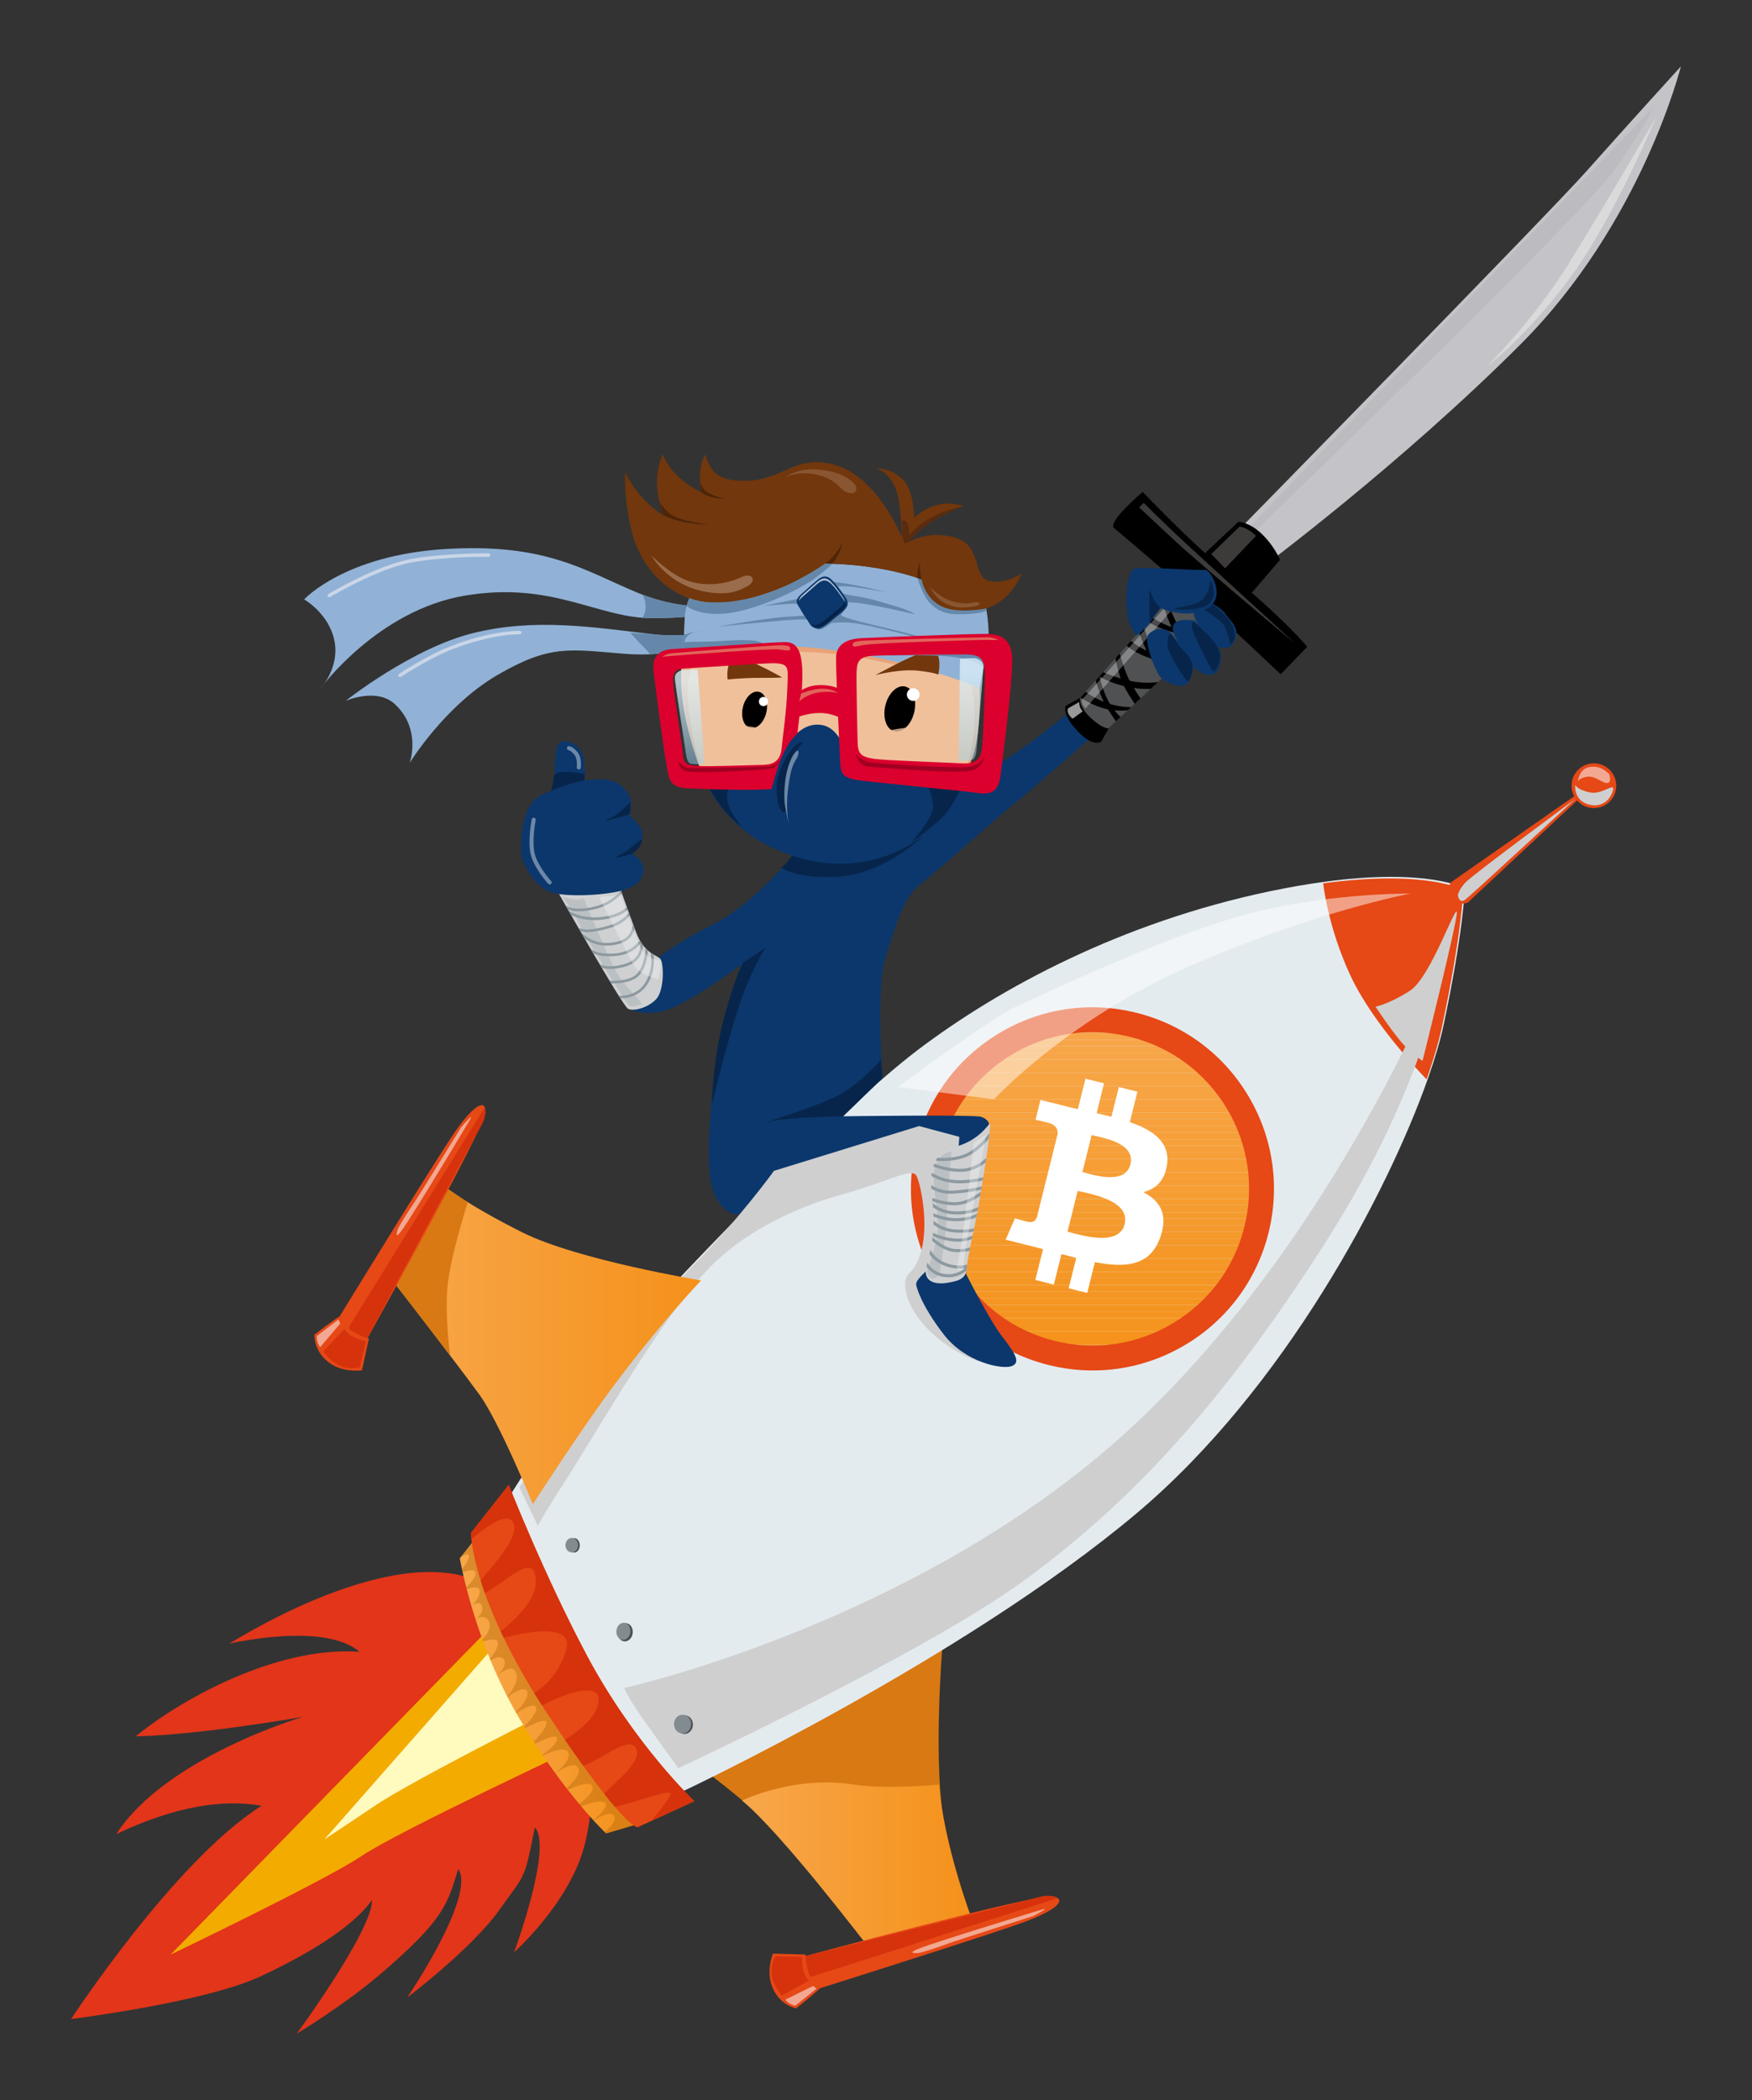 <?xml version="1.0" encoding="UTF-8"?>
<svg xmlns="http://www.w3.org/2000/svg" xmlns:xlink="http://www.w3.org/1999/xlink" version="1.1" id="Capa_1" x="0px" y="0px" viewBox="0 0 496.7 595.28" style="enable-background:new 0 0 496.7 595.28;" xml:space="preserve">
<rect x="0" y="0" width="496.7" height="595.28" fill="#333333" stroke="none"/>
<style type="text/css">
	.st0{fill:#E23519;}
	.st1{fill:#F3AB00;}
	.st2{fill:#FFFABE;}
	.st3{fill:url(#SVGID_1_);}
	.st4{opacity:0.42;clip-path:url(#SVGID_3_);fill:#B56609;}
	.st5{fill:#D97913;}
	.st6{fill:url(#SVGID_4_);}
	.st7{fill:#E64816;}
	.st8{fill:#D6320C;}
	.st9{fill:#F2A892;}
	.st10{fill:#E4EBEF;}
	.st11{clip-path:url(#SVGID_6_);fill:#F7A74B;}
	.st12{clip-path:url(#SVGID_6_);fill:#F7A74A;}
	.st13{clip-path:url(#SVGID_6_);fill:#F7A649;}
	.st14{clip-path:url(#SVGID_6_);fill:#F7A648;}
	.st15{clip-path:url(#SVGID_6_);fill:#F7A547;}
	.st16{clip-path:url(#SVGID_6_);fill:#F7A546;}
	.st17{clip-path:url(#SVGID_6_);fill:#F7A545;}
	.st18{clip-path:url(#SVGID_6_);fill:#F7A444;}
	.st19{clip-path:url(#SVGID_6_);fill:#F7A443;}
	.st20{clip-path:url(#SVGID_6_);fill:#F7A442;}
	.st21{clip-path:url(#SVGID_6_);fill:#F7A341;}
	.st22{clip-path:url(#SVGID_6_);fill:#F7A340;}
	.st23{clip-path:url(#SVGID_6_);fill:#F7A23F;}
	.st24{clip-path:url(#SVGID_6_);fill:#F7A23E;}
	.st25{clip-path:url(#SVGID_6_);fill:#F7A23D;}
	.st26{clip-path:url(#SVGID_6_);fill:#F7A03C;}
	.st27{clip-path:url(#SVGID_6_);fill:#F7A03B;}
	.st28{clip-path:url(#SVGID_6_);fill:#F7A03A;}
	.st29{clip-path:url(#SVGID_6_);fill:#F79F39;}
	.st30{clip-path:url(#SVGID_6_);fill:#F79F38;}
	.st31{clip-path:url(#SVGID_6_);fill:#F79E37;}
	.st32{clip-path:url(#SVGID_6_);fill:#F79E36;}
	.st33{clip-path:url(#SVGID_6_);fill:#F79E35;}
	.st34{clip-path:url(#SVGID_6_);fill:#F79D34;}
	.st35{clip-path:url(#SVGID_6_);fill:#F79D33;}
	.st36{clip-path:url(#SVGID_6_);fill:#F79D32;}
	.st37{clip-path:url(#SVGID_6_);fill:#F69C31;}
	.st38{clip-path:url(#SVGID_6_);fill:#F69C30;}
	.st39{clip-path:url(#SVGID_6_);fill:#F59B2F;}
	.st40{clip-path:url(#SVGID_6_);fill:#F59B2E;}
	.st41{clip-path:url(#SVGID_6_);fill:#F59B2D;}
	.st42{clip-path:url(#SVGID_6_);fill:#F5992C;}
	.st43{clip-path:url(#SVGID_6_);fill:#F5992B;}
	.st44{clip-path:url(#SVGID_6_);fill:#F5982A;}
	.st45{clip-path:url(#SVGID_6_);fill:#F59829;}
	.st46{clip-path:url(#SVGID_6_);fill:#F59828;}
	.st47{clip-path:url(#SVGID_6_);fill:#F59727;}
	.st48{clip-path:url(#SVGID_6_);fill:#F59726;}
	.st49{clip-path:url(#SVGID_6_);fill:#F59725;}
	.st50{clip-path:url(#SVGID_6_);fill:#F59624;}
	.st51{clip-path:url(#SVGID_6_);fill:#F59623;}
	.st52{clip-path:url(#SVGID_6_);fill:#F59523;}
	.st53{clip-path:url(#SVGID_6_);fill:#F59522;}
	.st54{clip-path:url(#SVGID_6_);fill:#F59521;}
	.st55{clip-path:url(#SVGID_6_);fill:#F59420;}
	.st56{clip-path:url(#SVGID_6_);fill:#F5941F;}
	.st57{clip-path:url(#SVGID_6_);fill:#F5941E;}
	.st58{clip-path:url(#SVGID_6_);fill:#F5931D;}
	.st59{clip-path:url(#SVGID_6_);fill:#F5931C;}
	.st60{clip-path:url(#SVGID_6_);fill:#F5911B;}
	.st61{clip-path:url(#SVGID_6_);fill:#F5911A;}
	.st62{fill:#FFFFFF;}
	.st63{fill:#0B376C;}
	.st64{fill:#505153;}
	.st65{clip-path:url(#SVGID_8_);}
	.st66{fill:#C4C4C8;}
	.st67{opacity:0.6;fill:#B7B7BA;}
	.st68{fill:#DBDADB;}
	.st69{fill:#3D3B3A;}
	.st70{fill:#FFFFFF;fill-opacity:0.6;}
	.st71{fill:#FFFFFF;fill-opacity:0.3;}
	.st72{fill:#07254B;}
	.st73{fill:#CFCFD0;}
	.st74{opacity:0.48;fill:#FFFFFF;}
	.st75{fill:url(#SVGID_9_);}
	.st76{fill:#485055;}
	.st77{fill:#CFD0D2;}
	.st78{clip-path:url(#SVGID_11_);}
	.st79{fill:#6588AA;}
	.st80{clip-path:url(#SVGID_13_);}
	.st81{fill:none;stroke:#CAD6E8;stroke-width:0.971;stroke-linecap:round;stroke-linejoin:round;stroke-miterlimit:10;}
	.st82{fill:#F0C09B;}
	.st83{opacity:0.6;fill:#E48F5C;}
	.st84{fill:#91B2D6;}
	.st85{fill:#72370C;}
	.st86{fill:#5A2B0E;}
	.st87{fill:#4E2509;}
	.st88{fill:#895631;}
	.st89{fill:#9B6C4B;}
	.st90{fill:#062145;}
	.st91{opacity:0.7;fill:#FFFFFF;}
	.st92{fill:#DB002D;}
	.st93{opacity:0.4;fill:#FFFFFF;}
	.st94{fill:#E3645B;}
	.st95{fill:#A00022;}
	.st96{opacity:0.5;fill:#A1D8F5;}
	.st97{opacity:0.5;fill:url(#SVGID_14_);}
	.st98{opacity:0.5;fill:url(#SVGID_15_);}
	.st99{opacity:0.8;fill:#F0C09B;}
	.st100{fill:#828B90;}
	
		.st101{opacity:0.4;fill:none;stroke:#FFFFFF;stroke-width:1.143;stroke-linecap:round;stroke-linejoin:round;stroke-miterlimit:10;}
	.st102{clip-path:url(#SVGID_17_);}
	.st103{fill:none;stroke:#8C99A0;stroke-width:0.857;stroke-linecap:round;stroke-linejoin:round;stroke-miterlimit:10;}
	.st104{opacity:0.3;fill:#FFFFFF;}
	.st105{opacity:0.3;fill:#8C99A0;}
	.st106{clip-path:url(#SVGID_19_);}
	.st107{fill:none;stroke:#8C99A0;stroke-width:0.743;stroke-linecap:round;stroke-linejoin:round;stroke-miterlimit:10;}
	.st108{fill:none;stroke:#8C99A0;stroke-width:0.732;stroke-linecap:round;stroke-linejoin:round;stroke-miterlimit:10;}
	.st109{fill:none;stroke:#8C99A0;stroke-width:0.765;stroke-linecap:round;stroke-linejoin:round;stroke-miterlimit:10;}
	.st110{clip-path:url(#SVGID_21_);fill:#D6320C;}
</style>
<g>
	<path class="st0" d="M32.97,519.87c16.28-7.74,30.11-10.02,41.18-8.02c-24.55,15.41-54,60.45-54,60.45s37.78-4.7,53.58-12.04   c12.25-5.69,26.03-13.58,31.73-21.7c0.24,8.49-21.32,37.87-21.32,37.87s13.1-7.8,23.82-16.97c18.29-15.64,18.92-20,21.98-29.73   c5.04,7.77-14.51,36.49-14.51,36.49s18.28-13.84,26.02-24.69c7.74-10.86,7.13-8.3,10.18-23.54c5.17,5.57-5.89,35.39-5.89,35.39   s13.02-11.56,18.56-25.94c5.55-14.38,2.75-33,2.75-33s-4.27-8.42-5.09-11.83c-0.82-3.4-20.33-32.78-29.7-35.62   c-19.89-6.02-50.4,8.57-67.27,18.91c0,0,26.81-6.33,36.94,2.3c-24.2-1.7-51.78,14.31-63.45,23.97c18.32-0.39,47.4-5.53,47.4-5.53   S47.08,498.04,32.97,519.87z"></path>
	<path class="st1" d="M164.25,495.08c0,0-51.52,24.1-61.74,31c-10.22,6.9-54.15,27.96-54.15,27.96l89.96-92.06L164.25,495.08z"></path>
	<path class="st2" d="M157.76,484.11c0,0-41.05,20.69-51.26,27.58c-10.22,6.9-14.53,9.68-14.53,9.68l52.88-60.11L157.76,484.11z"></path>
	<linearGradient id="SVGID_1_" gradientUnits="userSpaceOnUse" x1="130.361" y1="477.964" x2="181.699" y2="477.964">
		<stop offset="0" style="stop-color:#F7A74B"></stop>
		<stop offset="1" style="stop-color:#F5911A"></stop>
	</linearGradient>
	<path class="st3" d="M181.7,516.76l-9.87,2.92c0,0-11.91-11.08-24.75-32.86c-12.83-21.78-16.72-45.11-16.72-45.11l4.28-5.44   L181.7,516.76z"></path>
	<g>
		<defs>
			<path id="SVGID_2_" d="M181.7,516.76l-9.87,2.92c0,0-11.91-11.08-24.75-32.86c-12.83-21.78-16.72-45.11-16.72-45.11l4.28-5.44     L181.7,516.76z"></path>
		</defs>
		<clipPath id="SVGID_3_">
			<use xlink:href="#SVGID_2_" style="overflow:visible;"></use>
		</clipPath>
		<path class="st4" d="M128.22,443.06c0,0,4.86-3.89,4.76-1.94s-3.5,5.25-3.5,5.25s5.25-2.53,5.35-0.49s-4.08,5.35-4.08,5.35    s5.25-2.82,5.25-0.1s-3.79,5.15-3.79,5.15s3.69-3.6,4.47-0.88c0.78,2.72-4.08,4.96-4.08,4.96s4.67-3.99,6.03-0.68    c1.36,3.31-3.99,6.61-3.99,6.61s5.35-2.63,6.42-1.07s-3.21,6.22-3.21,6.22s3.79-3.01,5.06-0.97s-3.11,5.44-3.11,5.44    s5.64-5.44,6.61-1.46c0.97,3.99-4.76,8.36-4.76,8.36s6.61-5.83,7.78-3.4s-5.06,7.58-5.06,7.58s6.61-5.06,7.58-3.11    s-5.25,7.2-5.25,7.2s8.07-4.86,8.26-2.82s-5.64,7.39-5.64,7.39s8.26-4.96,8.65-2.92c0.39,2.04-6.51,6.22-6.51,6.22    s8.36-4.96,9.63-2.24c1.26,2.72-5.44,7.2-5.44,7.2s6.81-5.44,8.26-2.82c1.46,2.63-5.74,7.78-5.74,7.78s8.56-4.96,9.72-2.63    s-6.51,7.1-6.51,7.1s8.75-3.89,10.21-2.33c1.46,1.56-5.25,6.42-5.25,6.42s6.22-4.86,7.68-2.82s-4.18,5.93-4.18,5.93l14.2-2.33    l-49.78-83.23l-5.35,2.24L128.22,443.06z"></path>
	</g>
	<g>
		<path class="st5" d="M267.16,466.63c0,0-2.9,35.26,0.93,52.45c3.82,17.19,7.3,24.52,7.3,24.52l-29.44,7.93    c0,0-16.11-20.56-25.35-31.69c-6.13-7.38-26.54-22.32-26.54-22.32s22.66-7.67,37.14-13.67    C252.15,475.16,267.16,466.63,267.16,466.63z"></path>
		<linearGradient id="SVGID_4_" gradientUnits="userSpaceOnUse" x1="210.382" y1="528.386" x2="275.388" y2="528.386">
			<stop offset="0" style="stop-color:#F7A74B"></stop>
			<stop offset="1" style="stop-color:#F5911A"></stop>
		</linearGradient>
		<path class="st6" d="M210.38,510.39c10.65,8.6,35.57,41.14,35.57,41.14l29.44-7.93c0,0-7.83-20.82-9.15-37.73    c0,0-15.43,1.35-23.92,0C224.97,503.1,210.38,510.39,210.38,510.39z"></path>
		<g>
			<path class="st7" d="M298.37,537.47c-4.12-0.78-70.94,17.2-70.94,17.2s-1.18,4.32,0,6.01c1.18,1.7,2.26,3.77,2.26,3.77     s52.64-16.56,61.51-19.96C300.07,541.1,302.48,538.25,298.37,537.47z"></path>
			<path class="st8" d="M299.72,538.06c0,0-1.77-1.34-5.24-0.31c-3.47,1.04-66.33,16.8-66.33,16.8s-0.35,2.62,0.52,4.34     c0.87,1.72,1.67,1.32,1.67,1.32L299.72,538.06z"></path>
			<path class="st7" d="M228.39,554.01l-9.26-0.26c0,0-1.97,4.67-0.29,9.2c2.02,5.45,6.84,6.32,6.84,6.32s4.68-3.69,6.65-5.55     c-0.88-0.87-2.41-2.05-3.11-4.59C228.15,555.27,228.39,554.01,228.39,554.01z"></path>
			<path class="st8" d="M229.36,561.37c0,0-1.19-0.65-1.69-3.28c-0.47-2.52-0.25-3.42-0.25-3.42l-7.38-0.14     c-0.38-0.25-1.97,3.29-0.98,6.52c0.77,2.5,2.61,4.61,2.61,4.61L229.36,561.37z"></path>
			<path class="st9" d="M292.91,543.11c0,0-22.12,7.04-24.13,7.81c-2.02,0.77-8.02,2.81-8.8,2.7c-0.45-0.06-4.11,0.22,3.27-2.27     c5.41-1.83,15.08-4.9,32.15-10.09C298.23,540.4,292.91,543.11,292.91,543.11z"></path>
			<path class="st9" d="M231.48,563.7l-6.01,4.81c0,0-1.05-0.21-1.73-0.68c-0.68-0.47-1.1-1.03-1.1-1.03l7.89-3.89L231.48,563.7z"></path>
		</g>
	</g>
	<path class="st10" d="M415.29,251.81c0,0-10.34-5.84-39.73-1.88c-4.75,0.64-10.01,1.54-15.79,2.75   c-41.57,8.75-76.13,27.13-99.76,45.07c-23.63,17.94-72.63,69.13-86.63,85.76c-14,16.63-28.44,39.82-28.44,39.82   s2.67,19.59,21.05,48.91c18.38,29.31,27.52,35.54,27.52,35.54s79.19-37.19,128.64-78.76c41.99-35.31,71.36-91.13,82.74-123.5   c2.02-5.74,3.47-10.74,4.33-14.76C414.91,264.06,415.29,251.81,415.29,251.81z"></path>
	<g>
		<g id="coin">
			<g>
				<defs>
					<path id="SVGID_5_" d="M356.22,348.58c-6.4,25.68-32.41,41.31-58.1,34.9c-25.67-6.4-41.3-32.41-34.9-58.09       c6.4-25.68,32.41-41.31,58.08-34.91C346.99,296.89,362.62,322.9,356.22,348.58L356.22,348.58z"></path>
				</defs>
				<clipPath id="SVGID_6_">
					<use xlink:href="#SVGID_5_" style="overflow:visible;"></use>
				</clipPath>
				<rect x="256.82" y="284.08" class="st11" width="105.8" height="4.97"></rect>
				<rect x="256.82" y="289.05" class="st11" width="105.8" height="1.88"></rect>
				<rect x="256.82" y="290.93" class="st12" width="105.8" height="1.88"></rect>
				<rect x="256.82" y="292.81" class="st13" width="105.8" height="1.88"></rect>
				<rect x="256.82" y="294.69" class="st14" width="105.8" height="1.88"></rect>
				<rect x="256.82" y="296.57" class="st15" width="105.8" height="1.88"></rect>
				<rect x="256.82" y="298.45" class="st16" width="105.8" height="1.88"></rect>
				<rect x="256.82" y="300.33" class="st17" width="105.8" height="1.88"></rect>
				<rect x="256.82" y="302.21" class="st18" width="105.8" height="1.88"></rect>
				<rect x="256.82" y="304.09" class="st19" width="105.8" height="1.88"></rect>
				<rect x="256.82" y="305.97" class="st20" width="105.8" height="1.88"></rect>
				<rect x="256.82" y="307.85" class="st21" width="105.8" height="1.88"></rect>
				<rect x="256.82" y="309.73" class="st22" width="105.8" height="1.88"></rect>
				<rect x="256.82" y="311.61" class="st23" width="105.8" height="1.88"></rect>
				<rect x="256.82" y="313.49" class="st24" width="105.8" height="1.88"></rect>
				<rect x="256.82" y="315.37" class="st25" width="105.8" height="1.88"></rect>
				<rect x="256.82" y="317.25" class="st26" width="105.8" height="1.88"></rect>
				<rect x="256.82" y="319.13" class="st27" width="105.8" height="1.88"></rect>
				<rect x="256.82" y="321.01" class="st28" width="105.8" height="1.88"></rect>
				<rect x="256.82" y="322.89" class="st29" width="105.8" height="1.88"></rect>
				<rect x="256.82" y="324.77" class="st30" width="105.8" height="1.88"></rect>
				<rect x="256.82" y="326.65" class="st31" width="105.8" height="1.88"></rect>
				<rect x="256.82" y="328.53" class="st32" width="105.8" height="1.88"></rect>
				<rect x="256.82" y="330.41" class="st33" width="105.8" height="1.88"></rect>
				<rect x="256.82" y="332.29" class="st34" width="105.8" height="1.88"></rect>
				<rect x="256.82" y="334.17" class="st35" width="105.8" height="1.88"></rect>
				<rect x="256.82" y="336.05" class="st36" width="105.8" height="1.88"></rect>
				<rect x="256.82" y="337.93" class="st37" width="105.8" height="1.88"></rect>
				<rect x="256.82" y="339.81" class="st38" width="105.8" height="1.88"></rect>
				<rect x="256.82" y="341.69" class="st39" width="105.8" height="1.88"></rect>
				<rect x="256.82" y="343.57" class="st40" width="105.8" height="1.88"></rect>
				<rect x="256.82" y="345.45" class="st41" width="105.8" height="1.88"></rect>
				<rect x="256.82" y="347.33" class="st42" width="105.8" height="1.88"></rect>
				<rect x="256.82" y="349.21" class="st43" width="105.8" height="1.88"></rect>
				<rect x="256.82" y="351.09" class="st44" width="105.8" height="1.88"></rect>
				<rect x="256.82" y="352.96" class="st45" width="105.8" height="1.88"></rect>
				<rect x="256.82" y="354.84" class="st46" width="105.8" height="1.88"></rect>
				<rect x="256.82" y="356.72" class="st47" width="105.8" height="1.88"></rect>
				<rect x="256.82" y="358.6" class="st48" width="105.8" height="1.88"></rect>
				<rect x="256.82" y="360.48" class="st49" width="105.8" height="1.88"></rect>
				<rect x="256.82" y="362.36" class="st50" width="105.8" height="1.88"></rect>
				<rect x="256.82" y="364.24" class="st51" width="105.8" height="1.88"></rect>
				<rect x="256.82" y="366.12" class="st52" width="105.8" height="1.88"></rect>
				<rect x="256.82" y="368" class="st53" width="105.8" height="1.88"></rect>
				<rect x="256.82" y="369.88" class="st54" width="105.8" height="1.88"></rect>
				<rect x="256.82" y="371.76" class="st55" width="105.8" height="1.88"></rect>
				<rect x="256.82" y="373.64" class="st56" width="105.8" height="1.88"></rect>
				<rect x="256.82" y="375.52" class="st57" width="105.8" height="1.88"></rect>
				<rect x="256.82" y="377.4" class="st58" width="105.8" height="1.88"></rect>
				<rect x="256.82" y="379.28" class="st59" width="105.8" height="1.88"></rect>
				<rect x="256.82" y="381.16" class="st60" width="105.8" height="1.88"></rect>
				<rect x="256.82" y="383.04" class="st61" width="105.8" height="1.88"></rect>
				<rect x="256.82" y="384.92" class="st61" width="105.8" height="4.97"></rect>
			</g>
			<path class="st7" d="M309.81,388.46c-4.18,0-8.38-0.51-12.54-1.55c-13.33-3.32-24.57-11.64-31.65-23.42     c-7.08-11.78-9.14-25.61-5.82-38.94c3.32-13.33,11.64-24.58,23.42-31.66c11.78-7.08,25.61-9.15,38.94-5.82     c13.33,3.32,24.58,11.64,31.65,23.42c7.08,11.78,9.14,25.61,5.82,38.95l0,0c-3.32,13.33-11.64,24.58-23.42,31.65     C328.11,385.96,319.03,388.46,309.81,388.46z M309.64,292.57c-7.96,0-15.79,2.16-22.79,6.36c-10.16,6.11-17.34,15.81-20.21,27.32     c-2.87,11.51-1.09,23.44,5.02,33.61c6.11,10.17,15.81,17.34,27.31,20.21c11.51,2.87,23.44,1.09,33.61-5.02     c10.17-6.11,17.34-15.81,20.21-27.31l0,0c2.87-11.51,1.09-23.44-5.02-33.61c-6.11-10.17-15.81-17.35-27.32-20.21     C316.87,293.01,313.24,292.57,309.64,292.57z"></path>
		</g>
		<path id="symbol" class="st62" d="M330.85,330.16c0.95-6.38-3.9-9.81-10.54-12.09l2.15-8.64l-5.26-1.31l-2.1,8.41    c-1.38-0.34-2.8-0.67-4.21-0.99l2.11-8.47l-5.26-1.31l-2.16,8.64c-1.14-0.26-2.27-0.52-3.36-0.79l0.01-0.03l-7.25-1.81l-1.4,5.62    c0,0,3.9,0.89,3.82,0.95c2.13,0.53,2.52,1.94,2.45,3.06l-2.45,9.84c0.15,0.04,0.34,0.09,0.55,0.18c-0.18-0.04-0.36-0.09-0.56-0.14    l-3.44,13.79c-0.26,0.65-0.92,1.62-2.41,1.25c0.05,0.08-3.82-0.95-3.82-0.95l-2.61,6.02l6.84,1.71c1.27,0.32,2.52,0.65,3.75,0.97    l-2.18,8.74l5.25,1.31l2.16-8.65c1.44,0.39,2.83,0.75,4.19,1.09l-2.15,8.61l5.26,1.31l2.18-8.72c8.97,1.7,15.71,1.01,18.55-7.1    c2.29-6.53-0.11-10.3-4.83-12.76C327.57,337.09,330.16,334.83,330.85,330.16L330.85,330.16z M318.83,347.01    c-1.63,6.53-12.62,3-16.19,2.12l2.89-11.58C309.1,338.44,320.53,340.2,318.83,347.01z M320.46,330.06    c-1.48,5.94-10.64,2.92-13.6,2.18l2.62-10.5C312.44,322.48,322,323.87,320.46,330.06z"></path>
	</g>
	<path class="st63" d="M279.66,320.79c0,0,2.43-2.87-1.51-4.23c-1.87-0.65-39.14-0.15-39.14-0.15l11.18-10.84   c0,0-1.8-25.28,0.73-33.64c2.53-8.36,5.35-17.89,9.63-21c4.28-3.11,23.97-20.9,26.88-23.04c2.92-2.14,24.31-21,24.31-21l-4.81-8.17   c0,0-19.2,16.33-28.54,20.42c-9.33,4.08-16.72,11.57-20.03,11.76c-3.31,0.19-33.59,11.62-34.95,13.17   c-1.36,1.56-11.23,13.13-21.73,18.23c-10.01,4.87-15.8,9.77-15.8,9.77s-5.4,8.75-8.12,11.08c-2.72,2.33,3.6,5.3,10.6,3.35   c7-1.94,21.97-13.22,21.97-13.22s-6.07,13.66-8.07,33.2c-1.9,18.52-1.31,24.36-0.73,28.44c0.58,4.08,3.89,10.6,9.33,9.04   c5.44-1.56,39.28-13.56,46.09-15.31c6.81-1.75,8.41-2.67,12.79-2.33S279.66,320.79,279.66,320.79z"></path>
	<g>
		<path class="st64" d="M305.2,198.96l31.06-34.78l12.19,10.36l-35.11,32.74c0,0-1.27,1.1-4.81-2.54    C304.71,200.82,305.2,198.96,305.2,198.96z"></path>
		<g>
			<defs>
				<path id="SVGID_7_" d="M305.2,198.96l31.06-34.78l12.19,10.36l-35.11,32.74c0,0-1.93,0.51-5.03-2.84      C305.26,201.14,305.2,198.96,305.2,198.96z"></path>
			</defs>
			<clipPath id="SVGID_8_">
				<use xlink:href="#SVGID_7_" style="overflow:visible;"></use>
			</clipPath>
			<g class="st65">
				<g>
					<path d="M325.54,200.59l-1.2,2.59c0,0-5.56-7.22-6.75-11.16c-2.14-7.07-1.78-9.68-1.78-9.68l1.05,0.23       c0,0,1.21,6.21,3.31,10.18C323.06,198.25,325.54,200.59,325.54,200.59z"></path>
					<path d="M308.94,189.74l0.82-0.38c0,0,5.44,2.29,8.79,3.21c7.64,2.09,13.1,0.03,13.1,0.03l-1.5,2.14c0,0-5.1,1.38-11.54-0.27       C311.51,192.66,308.94,189.74,308.94,189.74z"></path>
					<path d="M339.98,185.34l-1.2,2.59c0,0-5.59-7.49-7.15-11.3c-2.76-6.77-2.53-8.87-2.53-8.87l1.05,0.23c0,0,1.26,4.45,3.36,8.43       C336.4,181.91,339.98,185.34,339.98,185.34z"></path>
					<path d="M323.42,174.57l0.99-0.92c0,0,4.66,3.24,8.01,4.15c7.64,2.09,13.21,0.79,13.21,0.79l-1.31,1.12c0,0-4.8,1.3-11.25-0.35       C325.99,177.56,323.42,174.57,323.42,174.57z"></path>
					<path d="M321.44,205.87l-3.35,1c0,0-3.87-5.22-5.17-7.94c-2.74-5.77-3.15-10.21-3.15-10.21l1.37,0.45c0,0,0.78,4.81,2.77,8.96       C316.57,203.65,321.44,205.87,321.44,205.87z"></path>
					<path d="M303.06,195.29l1.72-1.96c0,0,1.69,2.41,6.06,4.65c7.48,3.84,13.47,2.02,13.47,2.02l-1.42,0.6       c0,0-5.78,2.39-12.98-0.92C304.83,197.33,303.06,195.29,303.06,195.29z"></path>
					<path d="M332.34,190.38l-2,2.12c0,0-4.01-5.42-5.36-8.24c-2.87-5.97-3.36-10.52-3.36-10.52l1.4,0.49c0,0,1.61,5.24,3.7,9.53       C329.49,189.47,332.34,190.38,332.34,190.38z"></path>
					<path d="M316.92,180.23l1.09-1.39c0,0,1.68,2.77,5.99,5.05c7.38,3.91,13.91,1.43,13.91,1.43l-1.82,1.55c0,0-5.48,2-12.58-1.3       C318.48,183.24,316.92,180.23,316.92,180.23z"></path>
					<path d="M347.3,176.96l-1.72,2.36c0,0-4.93-5.38-6.74-8.22c-3.85-6.03-5.04-10.76-5.04-10.76l1.5,0.41c0,0,2.45,5.36,5.24,9.7       C344.25,176.22,347.3,176.96,347.3,176.96z"></path>
					<path d="M331.88,164.76l1.5-1.5c0,0,0.95,3.61,4.73,7.06c6.48,5.91,13.84,3.99,13.84,3.99l-2.28,1.57c0,0-6.16,1.52-12.51-3.61       C332.65,168.65,331.88,164.76,331.88,164.76z"></path>
				</g>
			</g>
		</g>
		<path d="M315.88,149.77c-2.12-1.81,8.09-10.33,8.09-10.33s13,13.63,20.99,20.17c19.39,15.86,25.65,23.72,25.65,23.72l-7.53,7.79    c0,0-16.38-15.49-18.71-17.4C333.96,165.4,317.23,150.61,315.88,149.77z"></path>
		<path class="st66" d="M348.91,152.53c0,0,90.33-92.11,100.96-104.11c10.64-12,26.67-29.6,26.67-29.6s-11.05,44.35-45.42,78.74    c-34.37,34.39-74.1,63.86-74.1,63.86L348.91,152.53z"></path>
		<path class="st67" d="M468.71,30.37L351.62,152.03l1.61,1.07c0,0,94.63-91.4,103.93-104.22    C466.47,36.06,468.71,30.37,468.71,30.37z"></path>
		<path class="st68" d="M469.53,33.15c0,0-12.33,29.61-24.97,46.34c-12.64,16.73-22.79,24.15-22.79,24.15s12.97-12.88,22.61-28.34    C456.31,56.16,469.53,33.15,469.53,33.15z"></path>
		<path d="M341.46,156.93l9.65-9.05c0,0,3.06,0.05,6.63,3.48c3.58,3.43,5.16,7.33,5.16,7.33l-8.43,9.81c0,0-1.35,0.53-8.47-6.25    C343.22,159.61,341.46,156.93,341.46,156.93z"></path>
		<path class="st69" d="M347.32,161.09l-3.93-4.05l8.07-7.81c0,0,1.28,0.23,2.71,1.12c1.09,0.67,1.9,1.56,1.9,1.56L347.32,161.09z"></path>
		<path class="st69" d="M367.3,182.49c0,0-12.23-10.01-30.65-25.99c-3.04-2.64-13.72-12.7-13.72-12.7l1.36-1.26    c0,0,4.55,4.77,13.96,13.39C352.81,169.26,367.3,182.49,367.3,182.49z"></path>
		<path d="M314.31,206.45l-2.08,3.73c0,0-2.07,1.76-6.35-2.55c-5.05-5.09-3.76-7.54-3.76-7.54l4.12-2.29c0,0-0.62,2.31,2.94,5.64    C312.74,206.75,314.31,206.45,314.31,206.45z"></path>
		<path class="st70" d="M305.95,198.99c0,0,0.03,1.29,0.51,1.97c0.47,0.69,0.47,0.69,0.47,0.69l-2.83,2.06c0,0-0.83-0.56-1.24-1.49    c-0.42-0.94-0.01-1.46-0.01-1.46L305.95,198.99z"></path>
		<path class="st71" d="M335.15,166.6l1.41,1.36l-28.81,32.83c0,0-1.28-1.19-1.01-2.53C309.7,195.44,335.15,166.6,335.15,166.6z"></path>
	</g>
	<path class="st63" d="M165.63,226.4c0,0,0.55-8.92-0.3-12.04c-0.85-3.12-3.56-4.31-5.6-4.31c-2.04,0-2.38,3.58-2.54,9   c-0.17,5.42-2.08,9.33-2.08,9.33L165.63,226.4z"></path>
	<path class="st72" d="M165.58,223.71c0,0-1.24-0.07-5.32,0.73c-3.53,0.69-4.52,1.02-4.52,1.02s1.02-2.7,1.31-5.32   c0.29-2.63,8.68-0.73,8.68-0.73L165.58,223.71z"></path>
	<path class="st73" d="M278.64,376.65c3.06,1.75,7.99,14.7-6.27,7c-14.58-7.88-17.65-19.74-14.83-22.46   c7.57-7.31,3.65-25.18,2.33-27.81c-1.31-2.63-7.05,1.26-21.2,5.2c-5.73,1.6-24.5,7.29-37.63,20.86s-32.38,47.25-40.25,59.5   s-8.31,13.56-8.31,13.56l-5.25-10.94c0,0,35-48.57,48.57-62.13c13.56-13.56,23.63-27.56,23.63-27.56l41.13-12.69l11.42,3.06   l-2.67,37.19L278.64,376.65z"></path>
	<path class="st7" d="M375.13,250.37c29.39-3.96,39.73,1.88,39.73,1.88s-0.39,12.25-6.08,38.94c-0.86,4.02-2.31,9.02-4.33,14.76   c0,0-14.92-15.2-21.49-29.2C376.4,262.75,375.13,250.37,375.13,250.37z"></path>
	<path class="st74" d="M399.88,253.27c0,0-25.28-0.19-48.42,6.42c-23.14,6.61-55.23,21.97-63.01,25.47   c-7.78,3.5-33.84,22.95-33.84,22.95l27.22,3.5c0,0,20.42-22.36,55.42-37.73S399.88,253.27,399.88,253.27z"></path>
	<path class="st73" d="M409.31,272.81c0,0-3.5,32.38-33.69,79.63c-30.19,47.25-56,73.94-84.44,94.95   c-28.44,21-98.88,53.82-98.88,53.82s-10.5-14.44-12.69-17.94c-2.19-3.5-2.63-4.81-2.63-4.81s75.26-16.63,133.89-65.19   C375.19,359.97,409.31,272.81,409.31,272.81z"></path>
	<path class="st73" d="M389.97,285.35c0,0,5.54,8.36,8.36,11.18c2.82,2.82,4.96,4.18,4.96,4.18s9.72-38.7,9.72-42   c0-3.31-7.39,18.28-13.22,22.07C393.95,284.57,389.97,285.35,389.97,285.35z"></path>
	<linearGradient id="SVGID_9_" gradientUnits="userSpaceOnUse" x1="111.256" y1="381.342" x2="198.763" y2="381.342">
		<stop offset="0" style="stop-color:#F7A74B"></stop>
		<stop offset="1" style="stop-color:#F5911A"></stop>
	</linearGradient>
	<path class="st75" d="M198.76,362.94c0,0-34.91-5.74-50.66-13.61c-15.75-7.88-22.02-13.03-22.02-13.03l-14.83,26.64   c0,0,16.04,20.61,24.6,32.28c5.67,7.74,15.22,31.16,15.22,31.16s12.93-20.13,22.27-32.72   C186.85,375.44,198.76,362.94,198.76,362.94z"></path>
	<path class="st5" d="M127.61,384.21c-7.9-10.41-16.35-21.27-16.35-21.27l14.83-26.64c0,0,1.99,1.63,6.54,4.47   c0,0-4.98,15.37-5.76,23.92S127.61,384.21,127.61,384.21z"></path>
	<path class="st7" d="M144.22,420.89l-10.7,13.61c0,0-0.05,18.47,21.73,51.34s25.52,32.09,25.52,32.09l16.09-7.39   c0,0-16.92-15.95-30.34-41.03C154.42,446.85,144.22,420.89,144.22,420.89z"></path>
	<path class="st76" d="M164.37,438.03c0,1.13-0.7,2.04-1.56,2.04c-0.86,0-1.56-0.91-1.56-2.04c0-1.13,0.7-2.04,1.56-2.04   C163.67,435.99,164.37,436.9,164.37,438.03z"></path>
	<path class="st76" d="M179.37,462.89c-0.15,1.43-1.23,2.48-2.41,2.35c-1.18-0.13-2.01-1.38-1.86-2.81   c0.15-1.43,1.23-2.48,2.41-2.35C178.69,460.21,179.53,461.46,179.37,462.89z"></path>
	<path class="st63" d="M263.62,359.46c0,0-0.83-3.25,5.48-1.27c6.31,1.97,4.63,2.6,4.63,2.6s6.65,13.23,10.41,18.09   c3.76,4.85,5.25,7.31,2.74,8.33c-2.51,1.03-13.09-0.8-19.43-9.09c-6.34-8.29-7.64-13.27-7.72-14.05   C259.58,362.59,263.62,359.46,263.62,359.46z"></path>
	<path class="st77" d="M264.24,339.11c1.28,11.23-0.63,15.56-1.69,20.32c-0.59,2.65,0.92,5.65,8.24,3.73   c3.22-0.85,3.23-2.73,3.37-4.59c0.17-2.2,2.27-11.16,3.23-16.64c2.49-14.22,3.33-21.57,3.33-23.15c0-1.58-2.49,5.21-11.86,6.67   C263.56,328.28,263.68,334.14,264.24,339.11z"></path>
	<path class="st77" d="M158.41,253.27c0,0,18.08,31.89,19.64,32.67c1.56,0.78,5.69-0.24,8.02-2.77c2.33-2.53,2.19-10.55,1.02-11.52   c-1.17-0.97-4.57-1.65-6.71-7.29c-2.14-5.64-4.86-13.42-4.86-13.42L158.41,253.27z"></path>
	<path class="st63" d="M178.49,225.85c-0.88-2.04-2.81-4.36-6.42-4.81c-7-0.88-14.63,2.48-18.72,4.42   c-4.08,1.94-5.47,7.61-5.69,15.41c-0.1,3.5,3.91,10.82,8.97,12.18c5.06,1.36,16.36,0.61,20.83-0.95c4.47-1.56,5.4-4.38,4.81-6.71   c-0.58-2.33-3.35-3.5-3.35-3.5s3.45-2.04,3.21-5.69c-0.16-2.33-3.65-4.96-3.65-4.96S179.37,227.89,178.49,225.85z"></path>
	<g>
		<g>
			<defs>
				<path id="SVGID_10_" d="M207.97,173.02c0,0-9.91,2.2-22.95,2.21c-15.61,0.01-28.32-10.57-53.16-6.41      c-24.85,4.16-40.94,26.27-40.94,26.27s5.48-5.88,3.87-13.58c-1.62-7.7-8.56-11.61-8.56-11.61s11.47-12.55,40.08-14.28      c28.61-1.72,39.4,6.15,54.42,12.38c15.02,6.23,27.68,3.35,27.68,3.35L207.97,173.02z"></path>
			</defs>
			<use xlink:href="#SVGID_10_" style="overflow:visible;fill:#91B2D6;"></use>
			<clipPath id="SVGID_11_">
				<use xlink:href="#SVGID_10_" style="overflow:visible;"></use>
			</clipPath>
			<g class="st78">
				<path class="st79" d="M207.59,169.96c0,0-4.49,3.68-15.45,1.17c-10.96-2.51-12.93-4.22-12.93-4.22s3.44,0,3.79,4.52      c0.35,4.52-3.28,5.17-3.28,5.17s14.13,1.62,20.06-0.24c5.93-1.86,6.6-1.8,6.6-1.8L207.59,169.96z"></path>
			</g>
		</g>
		<g>
			<defs>
				<path id="SVGID_12_" d="M206.31,175.03c0,0-4.64,6.68-21.45,4.71c-16.81-1.97-33.26-4.61-50.69-0.3      c-17.43,4.31-36.18,19.22-36.18,19.22s8.75-3.86,13.93,0.91c7.65,7.05,4.24,16.66,4.24,16.66s9.9-16.18,24.84-24.88      c14.91-8.68,20.31-7.31,35.8-6.05c18.81,1.53,28.39-5.88,28.39-5.88l3.66-4.7l-2.05,0.19L206.31,175.03z"></path>
			</defs>
			<use xlink:href="#SVGID_12_" style="overflow:visible;fill:#91B2D6;"></use>
			<clipPath id="SVGID_13_">
				<use xlink:href="#SVGID_12_" style="overflow:visible;"></use>
			</clipPath>
			<g class="st80">
				<path class="st79" d="M205.92,175.05l-6.44,2.78c0,0-7.33,2.29-13.33,1.97c-6-0.32-7.47-0.43-7.47-0.43s2.26,2.5,4.48,4.76      c3.33,3.39-0.28,3.01-0.28,3.01s20.15-2.87,23.44-6.86C209.62,176.3,205.92,175.05,205.92,175.05z"></path>
			</g>
		</g>
		<path class="st81" d="M138.52,157.34c0,0-12.06-0.18-21.9,1.6c-9.84,1.79-23.25,9.85-23.25,9.85"></path>
		<path class="st81" d="M147.37,179.3c0,0-7.71-0.23-19.31,4.28c-6.98,2.72-14.65,7.85-14.65,7.85"></path>
	</g>
	<path class="st82" d="M277.59,192.83c0,0,1.31,19.66-3.98,25.71c-5.05,5.79-48.87,9.55-48.87,9.55l-25.72-8.72   c0,0-4.7-12.08-5.62-22c-0.91-9.92,0.54-13.5,0.54-13.5l50.51-5.66L277.59,192.83z"></path>
	<path class="st83" d="M277.92,184.82l-4.38,1.92c0,0,4.39,11.39,2.17,23.82c-2.21,12.37-3.89,11.48-3.89,11.48   s3.74-3.91,4.89-11.64c1.15-7.73,0.92-15.92,0.92-15.92L277.92,184.82z"></path>
	<path class="st83" d="M217.74,176.47l-3.4,8.46c0,0,17.39-1.13,30.96,1.72c12.3,2.59,24.91,4.91,24.91,4.91s3,2.16-2.84-3.04   c-5.85-5.19-41.71-6.53-41.71-6.53L217.74,176.47z"></path>
	<path class="st83" d="M193.31,186.53c0,0-0.62,4.35,0.67,13.73c1.29,9.38,4.35,17.1,5.25,19.42c0.9,2.32-2.59-6-4.12-19.58   c-0.97-8.61,2.22-14.12,2.22-14.12L193.31,186.53z"></path>
	<path class="st72" d="M256.66,233.65l4.63,3.72c0,0-11.09,10.61-24.06,11.17c-6.35,0.28-12.14-0.4-15.7-2.52   c4.44-3.97,6.04-10.25,6.04-10.25l27.26,4.23"></path>
	<path class="st84" d="M194.37,179.78c0,0-0.33-0.05-0.73,1.85c-0.62,2.93,0.2,7.85,0.2,7.85s11.69-8.69,38.3-5.68   c26.61,3.01,45.59,11.21,45.59,11.21s0.48-3.27,1.8-8.41c1.64-6.35,0.06-14.01,0.06-14.01s-9.4-6.3-23.92-10.08   c-14.53-3.78-25.71-2.42-31.8-2.93c-6.09-0.51-27.94,8.87-27.94,8.87s-1.6,2.93-1.8,6.47c-0.13,2.29-0.23,4.94-0.23,4.94   L194.37,179.78z"></path>
	<path class="st85" d="M255.65,153.89c0,0,0.36-3.85-0.81-11.83c-1.16-7.98-6.4-9.32-6.4-9.32s3.98-0.18,7.39,3.05   c3.41,3.23,3.3,10.96,3.3,10.96l-0.07,0.16c0,0,5.83-6.28,14.11-3.43c-12.42,4.45-16.33,11.06-16.33,11.06l-0.68,0.96   L255.65,153.89"></path>
	<path class="st86" d="M255.65,153.89c0,0,0.6,1.29-0.02-6.29c0.75-0.13,1.5-0.29,1.97,1.66c0.27,1.1-0.04,2.75-0.04,2.75   s4.25-6.34,15.61-8.53c-12.42,4.45-16.33,11.06-16.33,11.06l-0.68,0.96L255.65,153.89"></path>
	<path class="st85" d="M233.99,159.76c-5.13,3.61-12.54,7.75-22.74,10.2c-20.05,4.82-29.74-9.54-32.11-19.15   c-2.38-9.62-1.93-17-1.93-17s3.22,7.51,10.85,12.28c0,0-1.47-3.39-1.77-8.49c-0.29-4.71,1.56-8.9,1.56-8.9   c2.19,5.56,7.15,8.96,11,10.86c0,0-1.45-6.29,1.06-10.77c1.61,4.98,3.44,7.49,11.2,7.5c11,0.01,14.3-7.85,25.79-4.45   c13.05,3.86,19.97,23.16,19.97,23.16l-0.27-0.8c0,0,5.81-4.13,13.94-1.9c8.14,2.23,4.94,11.05,9.74,12.31   c4.79,1.26,9.43-2.16,9.43-2.16s-3.35,9.45-12.66,10.58c-11.94,1.45-14.97-4.74-15.8-8.73c0,0-3.96-1.86-12.51-3.24   C240.18,159.67,233.99,159.76,233.99,159.76z"></path>
	<path class="st85" d="M248.18,191.36c0,0,7.1-1.87,12.31-1.23c5.21,0.64,5.52,1.12,5.52,1.12s0.66-3.03,0.08-4.92   c-0.59-1.89-0.98-2.39-4.74-1.29C257.6,186.15,248.18,191.36,248.18,191.36z"></path>
	<path d="M251,199.97c-0.84,3.51,0.3,6.79,2.56,7.33c2.25,0.54,4.77-1.87,5.61-5.37c0.84-3.51-0.3-6.79-2.56-7.34   C254.36,194.05,251.85,196.46,251,199.97z"></path>
	<path class="st62" d="M260.69,196.73c0.08,0.99-0.66,1.86-1.65,1.93c-0.99,0.08-1.85-0.66-1.93-1.65   c-0.08-0.99,0.66-1.85,1.65-1.93C259.75,195,260.61,195.74,260.69,196.73z"></path>
	<path class="st63" d="M199.78,221.12c0,0,4.85,12.11,18.17,18.67c13.32,6.57,24.5,5.72,32.69,3c11.96-3.97,19.62-13.43,22.61-20.64   c0,0-27.13-5.49-30.73-7.06c-3.6-1.57-4.14-9.9-11.07-9.69c-6.93,0.21-10.79,10.52-10.79,10.52s-5.92,3.39-9.36,3.87   C207.86,220.28,199.78,221.12,199.78,221.12z"></path>
	<path class="st85" d="M221.74,192.02c0,0-8.74-4.99-13.16-6.02c0,0-1.52,0.6-2.07,2.74c-0.55,2.14-0.21,3.87-0.21,3.87   s3.82-0.49,9.3-0.47C221.07,192.15,221.74,192.02,221.74,192.02z"></path>
	<path class="st87" d="M188.03,146.03c0,0,4.23,2.54,12.99,2.66c0,0-8.08-0.85-11.04-3.01c-1.35-0.98-3.05-3.4-3.05-3.4   s0.43,1.81,0.55,2.18C187.58,144.69,187.73,145.3,188.03,146.03z"></path>
	<path class="st87" d="M198.83,139.55c0,0,2.1,1.97,7.37,1.79c0,0-2.44,0.02-5.6-1.78c-1.6-0.92-2.11-3.08-2.11-3.08L198.83,139.55z   "></path>
	<path class="st87" d="M233.99,159.76c0,0,3.5-2.56,4.82-6.19c0,0-0.13,1.91-1.46,4.24c-0.54,0.95-1.09,1.62-1.46,1.99   L233.99,159.76z"></path>
	<path class="st87" d="M261.23,164.3c0,0-0.59-2.8-0.41-4.93c0,0-0.54,1.26-0.69,3.01c-0.05,0.61,0.01,1.51,0.01,1.51L261.23,164.3z   "></path>
	<path class="st88" d="M222.72,135.25c0.12-0.23,3.67-2.67,9.29-2.17c6.78,0.61,9.49,3.17,10.35,4.26c0.86,1.09,0.54,3.36-2.44,2.14   c-1.79-0.73-2.83-3.76-8.57-4.98C226.12,133.4,222.72,135.25,222.72,135.25z"></path>
	<path class="st89" d="M184.63,157.42c0,0,4.11,7.28,12.84,9.71c8.73,2.44,12.51-0.04,14.12-0.81c3.19-1.51,1.89-4.29-1.44-2.71   c-3.56,1.69-9.75,3-15.42,0.91C189.82,162.7,184.63,157.42,184.63,157.42z"></path>
	<path class="st88" d="M274.03,172.15c-1.61,0.12-4.01,0.15-6.62-1.46c-2.54-1.56-3.75-4.39-3.75-4.39s2.61,3.27,6.99,4.32   c4.69,1.12,5.95-0.5,6.8,0.18C278.56,171.68,275.81,172.02,274.03,172.15z"></path>
	<path class="st79" d="M233.99,159.76c0,0-10.17,6.99-19.5,9.34c-7.29,1.84-9.82,1.63-13.62,1.64c-3.59-0.3-5.49-1.2-5.49-1.2   s-0.52,1.74-0.71,2.08c-0.19,0.34,4.43,3.46,12.9,2.04c8.47-1.42,19.31-6.72,23.18-9.54c1.89-1.38,4.76-3.62,5.15-4.31   C234.65,159.78,233.99,159.76,233.99,159.76z"></path>
	<path class="st79" d="M236.14,164.92c0,0,2.57,0.23,6.96,1.08c4.39,0.86,8.1,1.84,8.1,1.84s-7.64-1.38-10.36-1.59   c-2.72-0.21-3.32-0.01-3.32-0.01s-2.07,1.63,3.98,2.55c6.06,0.92,8.02,1.81,12.21,2.99c4.19,1.18,5.67,2.34,5.67,2.34   s-12.2-2.88-16.87-3.29c-4.67-0.41-5.39,0.3-5.39,0.3l-0.28,2.8l2.57-1.2c0,0-0.26,0.68-0.93,1.46c-0.67,0.79,9.51,3.01,16.28,4.68   c6.77,1.68,9.61,2.89,9.61,2.89s-18.13-4.7-22.22-5.15c-4.09-0.45-6.53,0.04-6.53,0.04s-1.99,1.7-3.41,1.81   c-1.42,0.11-1.32-2.75-1.32-2.75s-2.51-0.35-8.12,0.09c-5.61,0.44-19.48,1.86-19.48,1.86s13.76-2.42,19.1-2.8   c5.34-0.38,10.45-0.6,10.45-0.6s-5.2-2.93-6.92-3.11c-1.71-0.18-9.76,0.64-9.76,0.64l11.9-2.43l7.92-4.44"></path>
	<path class="st63" d="M235.96,164.5c1.4,1.44,2.15,2.58,3.45,4.4c1.56,2.17,1.15,3.19-1.24,5.09c-3.49,2.79-3.38,2.88-4.94,3.82   c-1.57,0.94-3.19,0-3.77-1.1c-0.58-1.1-1.57-2.25-2.43-3.83c-0.86-1.57-2.16-2.45,0.07-4.43c2.77-2.46,3.79-3.35,4.6-4.04   C233.39,162.98,234.63,163.13,235.96,164.5z"></path>
	<path class="st90" d="M239.55,170.25c-0.15,0.84-0.85,1.62-2.15,2.66c-3.54,2.82-3.43,2.92-5.01,3.88   c-0.8,0.48-1.62,0.47-2.31,0.21c0.71,0.7,1.89,1.1,3.04,0.41c1.46-0.88,1.35-0.97,4.61-3.57   C239.48,172.44,240.08,171.55,239.55,170.25z"></path>
	<path class="st91" d="M227.37,169.31c2.61-2.32,3.57-3.16,4.33-3.81c1.59-1.36,2.76-1.22,4.02,0.07c1.32,1.36,2.03,2.43,3.26,4.15   c0.26,0.36,0.44,0.68,0.58,0.98c-0.05-0.52-0.32-1.08-0.82-1.78c-1.18-1.64-1.85-2.67-3.12-3.97c-1.2-1.24-2.32-1.37-3.85-0.07   c-0.73,0.62-1.65,1.43-4.15,3.65c-0.78,0.69-1.08,1.24-1.11,1.73C226.7,169.97,226.97,169.66,227.37,169.31z"></path>
	<path class="st79" d="M199.06,178.73c0,0-3.99,0.74-4.34,0.95c-0.35,0.21-0.66,0.3-0.66,0.3s-0.48,1.76-0.6,2.79   c-0.1,0.9-0.05,1.53-0.05,1.53s16.68-1.01,18.38-1.11c1.69-0.1,5-0.2,5-0.2s-0.38-0.78-1.97-1.2c-1.59-0.42-4.83-0.48-10.05-0.12   c-5.22,0.37-7.97,0.08-10.66,0.37C194.11,179.12,199.06,178.73,199.06,178.73z"></path>
	<path class="st79" d="M279.65,187.19c0,0-0.75,1.58-0.83,1.86c-0.09,0.28-1.15-1.49-6.82-2.56c-5.67-1.08-16.93-0.64-19.81-0.69   c-2.88-0.05-5.13-1.07-5.13-1.07s29.53-2.02,32.09-0.59C281.69,185.56,279.65,187.19,279.65,187.19z"></path>
	<path class="st79" d="M279.51,172.51c0,0,0.25,0.18,0.17,0.51c-0.08,0.33-3.39,1.23-8.33,1.08c-2.99-0.09-5.24-0.66-7.66-3.08   c-2.13-2.13-3.55-7.14-3.55-7.14l1.09,0.41c0,0,0.98,5.08,5.4,7.47C270.94,174.1,279.51,172.51,279.51,172.51z"></path>
	<path class="st72" d="M227.89,210.33c0,0-0.78-0.04-1.91,0.58c-1.8,0.99-5.73,7.41-5.82,11.9c-0.09,4.49,0.83,6.21,1.21,6.84   c0.49,0.82,1.19,0.82,1.42,0c0.08-0.3-1-4.1-0.1-8.87C224.08,213.45,227.89,210.33,227.89,210.33z"></path>
	<path class="st72" d="M260.68,221.1c0,0,9.88,0.46,11.15,0.94c1.27,0.48,0.29,1.86,0.29,1.86s-2.24,5.6-6.05,8.79   c-3.8,3.19-6.12,5.11-7.29,5.85c-1.17,0.74,6.02-6.33,5.72-10.21C263.96,221.35,260.68,221.1,260.68,221.1z"></path>
	<path class="st72" d="M200.23,221.74c0,0,0.04,0.09,0.12,0.25c0.5,1.03,2.51,5,5.38,8.15c3.32,3.65,4.61,4.35,4.61,4.35   s-3.29-4.31-3.92-6.64c-1.23-4.61,1.96-5.51,2.31-6.62L200.23,221.74z"></path>
	<path class="st92" d="M277.44,179.71c-2.87-0.02-27.45,0.9-33.08,1.17c-5.63,0.27-7.08,2.68-7.31,5.07c-0.08,0.85,0.03,4.53,0.2,9   c-1.21-0.44-2.96-0.85-5.22-0.75c-2.07,0.09-3.62,0.73-4.71,1.42c0.07-1.1,0.12-2.2,0.14-3.28c0.2-9.03-2.11-10.32-4.98-10.34   c-2.87-0.02-26,1.69-31.63,1.96c-5.63,0.27-5.84,3.89-5.56,6.41c0.26,2.39,2.9,22.55,3.56,25.77c0.83,4.08,0.31,7.18,6.55,7.35   c3.7,0.1,16.8,0.72,23.35,0.15c0.85-3,2.88-11.95,7.33-15.7c0.1-0.94,0.19-1.79,0.19-1.8c0,0.01,0,0,0,0   c0-0.03,0.05-0.37,0.37-3.06c1.31-0.43,3.52-1.01,5.92-0.99c1.92,0.01,3.72,0.55,5.04,1.08c0.26,5.73,0.52,10.88,0.55,11.84   c0.16,4.17,0.34,5.38,5.23,6.15c3.66,0.57,28.64,2.86,33.7,3.61c5.05,0.76,6.2-1.38,6.68-5.76c0.48-4.38,3.01-22.43,3.21-31.46   C287.18,178.55,280.31,179.74,277.44,179.71z M223.23,194.65c-0.2,6.77-1.32,13.96-1.61,17.24c-0.29,3.28-1.79,4.81-5.19,4.91   c-5.15,0.15-15.68,0.48-18.16,0.34c-3.7-0.2-4.58-0.6-4.71-3.73c-0.07-1.66-2.59-17.25-2.62-19.04c-0.03-1.39-0.85-4.73,2.9-4.89   c3.74-0.17,23.7-1.56,25.6-1.49C223.89,188.13,223.39,189.31,223.23,194.65z M279.19,193.75c-0.17,6.78-0.42,14.95-0.79,18.24   c-0.38,3.29-1.79,4.58-5.72,4.38c-5.1-0.26-22.01-0.84-24.83-1.27c-3.78-0.57-4.58-1.42-4.7-4.55c-0.06-1.66-0.46-18.74-0.28-20.54   c0.18-1.8,0.19-3.91,4.54-4.12c4.35-0.21,24.02-0.43,26.24-0.4C278.8,185.59,279.36,186.97,279.19,193.75z"></path>
	<path class="st93" d="M225.92,212.83c-0.5,0.37-1.5,1.25-2.59,4.91c-0.71,2.38-1.34,7.53-0.72,10.96c0.63,3.43,1.13,5.51,1.13,5.51   s-1.04-4.12-0.4-9.81c0.64-5.69,1.32-7.52,2.35-9.12C226.72,213.68,226.44,212.45,225.92,212.83z"></path>
	<path class="st94" d="M283.11,181.44c0,0-1.58-0.8-2.78-0.82c-1.19-0.02-34.46,0.77-36.34,1.03c-1.88,0.25-2.2,0.39-2.25,1.1   c-0.05,0.71,0.38,0.68,2.99,0.09c2.61-0.58,32.13-1.46,34.84-1.46C282.29,181.39,283.11,181.44,283.11,181.44z"></path>
	<path class="st94" d="M187.61,186.18c0,0,1.52-0.92,2.71-1.02c1.19-0.11,29.49-2.39,31.38-2.28c1.89,0.11,2.22,0.22,2.32,0.92   c0.11,0.7-0.32,0.7-2.98,0.32c-2.65-0.38-27.21,1.54-29.92,1.75C188.42,186.07,187.61,186.18,187.61,186.18z"></path>
	<path class="st94" d="M237.6,196.42c0,0-1.78-1.27-4.6-1.22c-2.82,0.06-5.86,1.38-5.86,1.38l-0.58,2.32c0,0,1.54-1.8,4.91-2.5   C234.83,195.71,237.6,196.42,237.6,196.42z"></path>
	<path class="st95" d="M242.52,213.68c0,0,1.56,1.94,4.2,2.39c2.64,0.45,23.58,1.75,27.57,1.33c3.98-0.42,4.97-3.1,4.97-3.1   s-0.79,3.75-4.45,4.25c-5.4,0.74-26.79-1.07-29.09-1.32C243.43,216.97,242.52,213.68,242.52,213.68z"></path>
	<path class="st95" d="M221.21,215.33c0,0-0.66,1.3-2.58,1.77c-1.92,0.47-21.72,0.6-23.08,0.6c-1.36,0-3.04-1.34-3.09-2.09   c0,0-0.34,1.87,1.58,2.86c1.92,0.99,22.78-0.19,24.75-0.67C220.76,217.32,221.21,215.33,221.21,215.33z"></path>
	<path class="st96" d="M197.78,189.79c0,0-3.97-0.07-4.6,0.19c-0.63,0.27-1.79,0.73-1.85,1.99c-0.07,1.25,3.01,20.61,3.15,21.74   c0.14,1.13,0.45,2.3,1.13,2.68c0.68,0.38,4.14,0.17,4.14,0.17L197.78,189.79z"></path>
	
		<linearGradient id="SVGID_14_" gradientUnits="userSpaceOnUse" x1="194.476" y1="-83.165" x2="194.963" y2="-60.924" gradientTransform="matrix(0.997 -0.077 0.077 0.997 7.317 291.102)">
		<stop offset="0" style="stop-color:#FFFFFF"></stop>
		<stop offset="1" style="stop-color:#FFFFFF;stop-opacity:0"></stop>
	</linearGradient>
	<path class="st97" d="M197.78,189.79c0,0-3.97-0.07-4.6,0.19c-0.63,0.27-1.79,0.73-1.85,1.99c-0.07,1.25,3.01,20.61,3.15,21.74   c0.14,1.13,0.45,2.3,1.13,2.68c0.68,0.38,4.14,0.17,4.14,0.17L197.78,189.79z"></path>
	<path class="st96" d="M272.17,186.74c0,0,3.96-0.34,4.6-0.1c0.65,0.24,1.83,0.67,1.97,2.02c0.14,1.34-1.79,22.38-1.86,23.6   c-0.08,1.22-0.31,2.5-0.97,2.96c-0.66,0.46-4.12,0.45-4.12,0.45L272.17,186.74z"></path>
	
		<linearGradient id="SVGID_15_" gradientUnits="userSpaceOnUse" x1="1338.724" y1="-7.356" x2="1339.211" y2="14.885" gradientTransform="matrix(-1 -0.017 -0.018 1.078 1613.7 220.826)">
		<stop offset="0" style="stop-color:#FFFFFF"></stop>
		<stop offset="1" style="stop-color:#FFFFFF;stop-opacity:0"></stop>
	</linearGradient>
	<path class="st98" d="M272.17,186.74c0,0,3.96-0.34,4.6-0.1c0.65,0.24,1.83,0.67,1.97,2.02c0.14,1.34-1.79,22.38-1.86,23.6   c-0.08,1.22-0.31,2.5-0.97,2.96c-0.66,0.46-4.12,0.45-4.12,0.45L272.17,186.74z"></path>
	<path class="st99" d="M264.79,206.1c-0.06-0.45-3.5-0.39-7.69,0.13c-4.19,0.52-7.54,1.3-7.49,1.75c0.05,0.45,3.5,0.39,7.69-0.13   C261.49,207.33,264.84,206.55,264.79,206.1z"></path>
	<g>
		<path d="M210.62,200.42c-0.68,2.83,0.25,5.48,2.08,5.92c1.83,0.44,3.86-1.5,4.54-4.33c0.68-2.83-0.25-5.48-2.08-5.92    C213.33,195.65,211.3,197.59,210.62,200.42z"></path>
		<path class="st62" d="M217.75,198.75c0.06,0.72-0.48,1.35-1.2,1.4c-0.72,0.06-1.35-0.48-1.4-1.2c-0.06-0.72,0.48-1.35,1.2-1.4    C217.07,197.49,217.7,198.03,217.75,198.75z"></path>
		<path class="st99" d="M217.29,207.09c0.04-0.32-2.83-0.95-6.4-1.4c-3.58-0.46-6.51-0.57-6.55-0.25c-0.04,0.32,2.83,0.95,6.41,1.41    C214.31,207.3,217.25,207.41,217.29,207.09z"></path>
	</g>
	<path class="st7" d="M449.47,224.68l-33.3,31.11c0,0-2.4,1.18-4.28-0.97c-2.28-2.63-0.49-4.76-0.49-4.76l37.73-26.35L449.47,224.68   z"></path>
	<circle class="st7" cx="451.88" cy="222.71" r="6.34"></circle>
	<path class="st72" d="M210.76,272.81l6.34-4.23c0,0-3.93,5.64-7.65,16.81s-7.65,27.88-7.65,27.88s0.1-12.28,3.52-24.96   C208.75,275.62,210.76,272.81,210.76,272.81z"></path>
	<path class="st72" d="M239.02,316.42c0,0-15.23,0.18-20.71,1.48c-5.08,1.21,15.29-4.65,20.85-8.24c6.32-4.08,10.6-9.29,10.6-9.29   l0.44,5.2l-10.85,10.51L239.02,316.42z"></path>
	<g>
		<path class="st7" d="M137.6,315.49c-0.24,4.18-33.88,64.66-33.88,64.66s-4.47,0.1-5.83-1.46c-1.36-1.56-3.11-3.11-3.11-3.11    s28.83-47.06,34.27-54.84C134.49,312.96,137.85,311.31,137.6,315.49z"></path>
		<path class="st8" d="M137.36,314.03c0,0,0.88,2.04-0.97,5.15c-1.85,3.11-32.38,60.28-32.38,60.28s-2.63-0.29-4.08-1.56    c-1.46-1.26-0.88-1.94-0.88-1.94L137.36,314.03z"></path>
		<path class="st7" d="M104.6,379.37l-1.99,9.04c0,0-5.01,0.78-8.99-1.94c-4.8-3.28-4.47-8.17-4.47-8.17s4.72-3.65,7-5.1    c0.63,1.07,1.4,2.84,3.69,4.13C103.31,379.3,104.6,379.37,104.6,379.37z"></path>
		<path class="st8" d="M97.69,376.65c0,0,0.34,1.32,2.77,2.43c2.33,1.07,3.26,1.07,3.26,1.07l-1.65,7.2    c0.15,0.43-3.67,1.11-6.56-0.63c-2.24-1.35-3.84-3.65-3.84-3.65L97.69,376.65z"></path>
		<path class="st9" d="M130.81,319.42c0,0-12.19,19.75-13.42,21.52s-4.67,7.1-4.75,7.88c-0.05,0.45-1.21,3.93,2.99-2.62    c3.09-4.81,8.41-13.44,17.58-28.74C134.73,314.92,130.81,319.42,130.81,319.42z"></path>
		<path class="st9" d="M95.94,374.03l-6.13,4.67c0,0-0.05,1.07,0.24,1.85c0.29,0.78,0.73,1.31,0.73,1.31l5.69-6.71L95.94,374.03z"></path>
	</g>
	<path class="st100" d="M163.89,437.98c0,1.13-0.8,2.04-1.79,2.04s-1.79-0.91-1.79-2.04c0-1.13,0.8-2.04,1.79-2.04   S163.89,436.85,163.89,437.98z"></path>
	<path class="st100" d="M178.72,462.61c-0.14,1.33-1.14,2.31-2.24,2.19c-1.09-0.12-1.87-1.29-1.72-2.62   c0.14-1.33,1.14-2.31,2.24-2.19C178.09,460.11,178.86,461.28,178.72,462.61z"></path>
	<path class="st76" d="M196.45,488.84c0,1.47-1.09,2.66-2.43,2.66c-1.34,0-2.43-1.19-2.43-2.66s1.09-2.66,2.43-2.66   C195.37,486.18,196.45,487.37,196.45,488.84z"></path>
	<path class="st100" d="M195.94,488.7c0,1.47-1.09,2.66-2.43,2.66s-2.43-1.19-2.43-2.66s1.09-2.66,2.43-2.66   S195.94,487.23,195.94,488.7z"></path>
	<path class="st73" d="M446.65,226.43c0,0-29.36,21.68-31.21,23.72s-2.14,3.5-2.14,3.5s0.29,2.82,2.24,1.26   S446.65,226.43,446.65,226.43z"></path>
	<path class="st73" d="M446.57,222.54c0,0-0.43,4.06,3.41,5.36c3.73,1.26,6.39-0.84,7.24-3.68c0.85-2.84-2.77,1.05-6.28,0.42   S446.57,222.54,446.57,222.54z"></path>
	<path class="st9" d="M456.24,219.43c-0.64-0.49-2.3-2.53-5.51-2.04c-3.21,0.49-3.4,4.28-3.4,4.28s0-0.97,2.39-1.46   c2.39-0.49,4.41,1.75,5.88,1.75S456.24,219.43,456.24,219.43z"></path>
	<path class="st72" d="M178.66,227.3c0,0,0.36,3.28-0.44,3.57c-0.8,0.29-6.2,1.82-6.64,1.82s2.41-1.02,4.16-2.55   C177.49,228.62,178.66,227.3,178.66,227.3z"></path>
	<path class="st72" d="M181.94,237.81c0,0,0.36,1.17-1.17,2.84c-1.53,1.68-2.11,1.53-2.11,1.53s-3.21,0.88-4.16,1.02   c-0.95,0.15,2.11-1.17,3.72-2.48C179.83,239.41,181.94,237.81,181.94,237.81z"></path>
	<path class="st101" d="M151.31,232.34c0,0-1.24,6.27-0.22,9.99c1.02,3.72,4.74,7.8,4.74,7.8"></path>
	<path class="st101" d="M164.08,217.53c0,0,0.36-2.7-0.88-4.08s-1.9-1.39-1.9-1.39"></path>
	<g>
		<defs>
			<path id="SVGID_16_" d="M264.24,339.11c1.28,11.23-0.63,15.56-1.69,20.32c-0.59,2.65,0.92,5.65,8.24,3.73     c3.22-0.85,3.23-2.73,3.37-4.59c0.17-2.2,2.27-11.16,3.23-16.64c2.49-14.22,3.33-21.57,3.33-23.15c0-1.58-2.49,5.21-11.86,6.67     C263.56,328.28,263.68,334.14,264.24,339.11z"></path>
		</defs>
		<clipPath id="SVGID_17_">
			<use xlink:href="#SVGID_16_" style="overflow:visible;"></use>
		</clipPath>
		<g class="st102">
			<path class="st103" d="M274.65,358.86c0,0-2.14,3.11-6.51,2.72s-5.74-3.79-5.74-3.79"></path>
			<path class="st103" d="M274.77,358.71c0,0-3.21,1.28-7.22-0.51c-4.3-1.92-4.52-5.1-4.52-5.1"></path>
			<path class="st103" d="M275.57,353.61c0,0-0.44,0.95-4.45,0.88c-4.01-0.07-7.66-4.16-7.66-4.16"></path>
			<path class="st103" d="M276.67,350.18c0,0-2.11,1.6-5.98,1.31s-6.49-1.75-6.49-1.75"></path>
			<path class="st103" d="M277.11,348.14c0,0-0.66,1.02-6.05,0.8c-5.4-0.22-7.88-3.94-7.88-3.94"></path>
			<path class="st103" d="M263.47,343.84c0,0,4.3,2.33,9.04,1.82c4.74-0.51,6.13-2.33,6.13-2.33"></path>
			<path class="st103" d="M263.62,340.7c0,0,2.28,3.38,8.41,3.09c6.13-0.29,7.92-3.09,7.92-3.09"></path>
			<path class="st103" d="M279.73,336.98c0,0-3.5,3.35-7.51,4.08s-9.19-1.53-9.19-1.53"></path>
			<path class="st103" d="M282.06,319.77c0,0-4.08,6.49-9.19,8.09c-5.1,1.6-10.36,0.29-10.36,0.29"></path>
			<path class="st103" d="M281.63,326.7c0,0-3.65,5.1-9.41,5.03c-5.02-0.06-8.6-1.97-8.6-1.97"></path>
			<path class="st103" d="M262.67,331.73c0,0,3.65,3.94,11.52,3.14c7.88-0.8,7.66-2.41,7.66-2.41"></path>
			<path class="st103" d="M262.45,335.08c0,0,2.41,3.06,7.51,2.84c5.1-0.22,9.48-1.46,9.48-1.46"></path>
		</g>
	</g>
	<path class="st104" d="M279.61,321.52c0,0-5.93,32.28-6.22,34.81s-0.1,3.6-0.39,3.69s-2.14,0.19-1.65-1.36   c1.64-5.25,4.67-34.61,4.67-34.61L279.61,321.52z"></path>
	<path class="st105" d="M269.74,326.33c0,0-1.95,0.49-2.58,1.12c-0.68,0.68-2.72,2.14-2.43,7.88c0.29,5.74,1.94,10.6,0.68,16.24   c-1.26,5.64-2.63,8.75-2.63,8.75s0.49,2.14,1.85,2.04c1.36-0.1,1.75-1.65,1.75-1.65s2.33-12.83,2.04-17.79L269.74,326.33z"></path>
	<g>
		<defs>
			<path id="SVGID_18_" d="M158.41,253.27c0,0,18.08,31.89,19.64,32.67c1.56,0.78,5.69-0.24,8.02-2.77     c2.33-2.53,2.19-10.55,1.02-11.52c-1.17-0.97-4.57-1.65-6.71-7.29c-2.14-5.64-4.86-13.42-4.86-13.42L158.41,253.27z"></path>
		</defs>
		<clipPath id="SVGID_19_">
			<use xlink:href="#SVGID_18_" style="overflow:visible;"></use>
		</clipPath>
		<g class="st106">
			<path class="st107" d="M184.81,269.99c0,0,1.07,4.47-1.56,8.75c-2.63,4.28-7.78,3.89-7.78,3.89"></path>
			<path class="st107" d="M181.89,267.36c0,0,0.66,4.69-4.69,6.25c-5.35,1.56-7.66-0.12-7.66-0.12"></path>
			<path class="st107" d="M179.9,262.16c-0.66,1.53-0.61,4.62-6.34,5.4s-8.9-2.99-8.9-2.99"></path>
			<path class="st107" d="M181.64,266.92c-0.98,0.86-2.66,3.66-8.44,3.77c-5.79,0.11-6.41-2.27-6.41-2.27"></path>
			<path class="st107" d="M178.78,258.61c-0.78,1.17-2.58,3.03-5.74,3.99c-7.1,2.14-8.6,0.88-8.6,0.88"></path>
			<path class="st108" d="M176.55,252.39c0,0-2.75,3.73-7.97,4.96c-5.88,1.39-7.85-0.1-7.85-0.1"></path>
			<path class="st109" d="M178.08,257.2c0,0-1.74,2.4-7.35,3.09c-6.32,0.78-9.82-1.96-9.82-1.96"></path>
			<path class="st107" d="M183.35,268.72c0,0,0,4.67-2.33,7.39c-2.33,2.72-8.46,2.24-8.46,2.24"></path>
		</g>
	</g>
	<path class="st104" d="M175.67,252.78c0,0-0.39,1.26-2.82,1.26s-2.92,0.39-2.92,0.39s8.26,16.82,9.92,19.35   c1.65,2.53,6.9,3.99,6.9,3.69s1.17-5.44,0.19-5.35s-3.79-0.29-5.74-4.38C179.27,263.67,175.67,252.78,175.67,252.78z"></path>
	<path class="st105" d="M159.63,254.24c0,0,2.24,0.78,3.69,0.78s2.14-0.49,2.14-0.49s7.58,18.77,10.31,22.65   c2.72,3.89,7.1,7.39,5.83,7.58c-1.26,0.19-2.63,1.36-3.89-0.49s-11.08-17.5-13.13-21.68S159.63,254.24,159.63,254.24z"></path>
	<g>
		<path class="st63" d="M343.75,181.48c0,0,2.4,2.25,2.4,4.22c0,1.97-0.45,6.94-4.9,5.28c-4.45-1.66-7.34-9.33-7.98-10.43    c-0.64-1.11-1.44-3.05,0.07-4.17c1.51-1.12,5.33-0.48,5.33-0.48L343.75,181.48z"></path>
		<path class="st63" d="M337.94,187.56c0,0,1.25,2.89-1.4,6.26c-1.13,1.44-6.36-0.01-7.92-2.37c-1.56-2.37-4.2-9.75-3.18-11.36    c1.02-1.62,4.48-3,6.88-0.26C334.71,182.57,337.94,187.56,337.94,187.56z"></path>
		<path class="st63" d="M348.48,175.36c1.59,1.78,3.34,4.22,0.69,7.6c-1.13,1.44-5.23,0.61-6.79-1.76c-1.56-2.37-4.82-6.69-3.8-8.3    c1.02-1.62,2.26-3.79,5.97-1.35C347.6,173.55,346.89,173.58,348.48,175.36z"></path>
		<path class="st72" d="M331.66,179.57c0.73,0.61,1.92,2.38,2.49,3.27c0.57,0.89,3.96,3.67,3.91,6.05    c-0.05,2.38-0.72,3.92-1.23,4.23c-0.51,0.31-5.37-7.4-5.77-9.78C330.67,180.96,331.66,179.57,331.66,179.57z"></path>
		<path class="st72" d="M345.41,188.46c0,0,0.81-1.91,0.41-3.44s-2.3-4.18-3.37-5.07c-1.07-0.89-3.26-3.33-3.9-3.5    c-0.64-0.17-0.71,0.06-0.64,1.36c0.07,1.29,5.56,12.94,6.24,12.52C344.83,189.9,345.41,188.46,345.41,188.46z"></path>
		<path class="st72" d="M349.99,181.14c0,0,0.72-2.48-1.76-5.62c-2.48-3.14-5.19-4.86-6.17-4.86c-0.99,0-1.98,1.39-1.98,1.39    s4.62,2.81,6.21,4.32c1.6,1.51,2.55,6.4,2.55,6.4L349.99,181.14z"></path>
	</g>
	<g>
		<path class="st63" d="M322.23,180.14c-1.13-1.31-2.16-3.13-2.52-5.6c-0.92-6.38,0.11-12.66,1.88-13.34    c1.77-0.68,18.82,0.62,20.13,0.32c1.3-0.3,6.59,8.37-0.15,11.3c-4.7,2.04-9.62,0.79-12.52-0.45    C327.52,174.03,325.72,177.74,322.23,180.14z"></path>
		<path class="st72" d="M325.84,167.09c0,0,0.73,1.57,1.43,3.06c0.71,1.49,1.78,2.22,1.78,2.22l-3.22,3.88L325.84,167.09z"></path>
		<path class="st72" d="M343.1,164.14c0,0,1,1.97,1.05,3.79c0.05,1.82-1.17,3.66-3.59,4.3c-2.42,0.65-6.31,0.81-7.32,0.4    c-1.01-0.41,4.56-0.75,6.6-1.97C343.3,168.58,343.1,164.14,343.1,164.14z"></path>
	</g>
	<g>
		<defs>
			<path id="SVGID_20_" d="M144.22,420.89l-10.7,13.61c0,0-0.05,18.47,21.73,51.34s25.52,32.09,25.52,32.09l16.09-7.39     c0,0-16.92-15.95-30.34-41.03C154.42,446.85,144.22,420.89,144.22,420.89z"></path>
		</defs>
		<clipPath id="SVGID_21_">
			<use xlink:href="#SVGID_20_" style="overflow:visible;"></use>
		</clipPath>
		<path class="st110" d="M143.29,419.53c0,0-11.96,12.93-12.83,14.49c-0.88,1.56,0.49,4.76,0.49,4.76s13.07-12.94,14.78-6.61    c1.36,5.06-10.01,15.56-10.31,17.11c-0.29,1.56-4.38,5.64,1.94,2.33c6.32-3.31,14.36-12.35,14.58-3.31    c0.19,7.97-14.39,17.4-14.39,17.4s26.25-8.65,22.95,2.04c-3.31,10.7-10.79,12.45-12.06,14.68s1.36,3.21,3.4,1.94    c2.04-1.26,19.15-10.01,17.79-1.65c-1.13,6.92-13.51,12.64-13.51,12.64s-0.1,5.15,5.83,5.74s16.24-10.31,18.47-5.35    c2.24,4.96-12.35,13.32-11.18,16.33c1.17,3.01,21.97-6.22,20.9-3.4c-1.07,2.82-11.47,14.39-11.47,14.39l25.18-17.6L143.29,419.53z    "></path>
	</g>
</g>
</svg>
